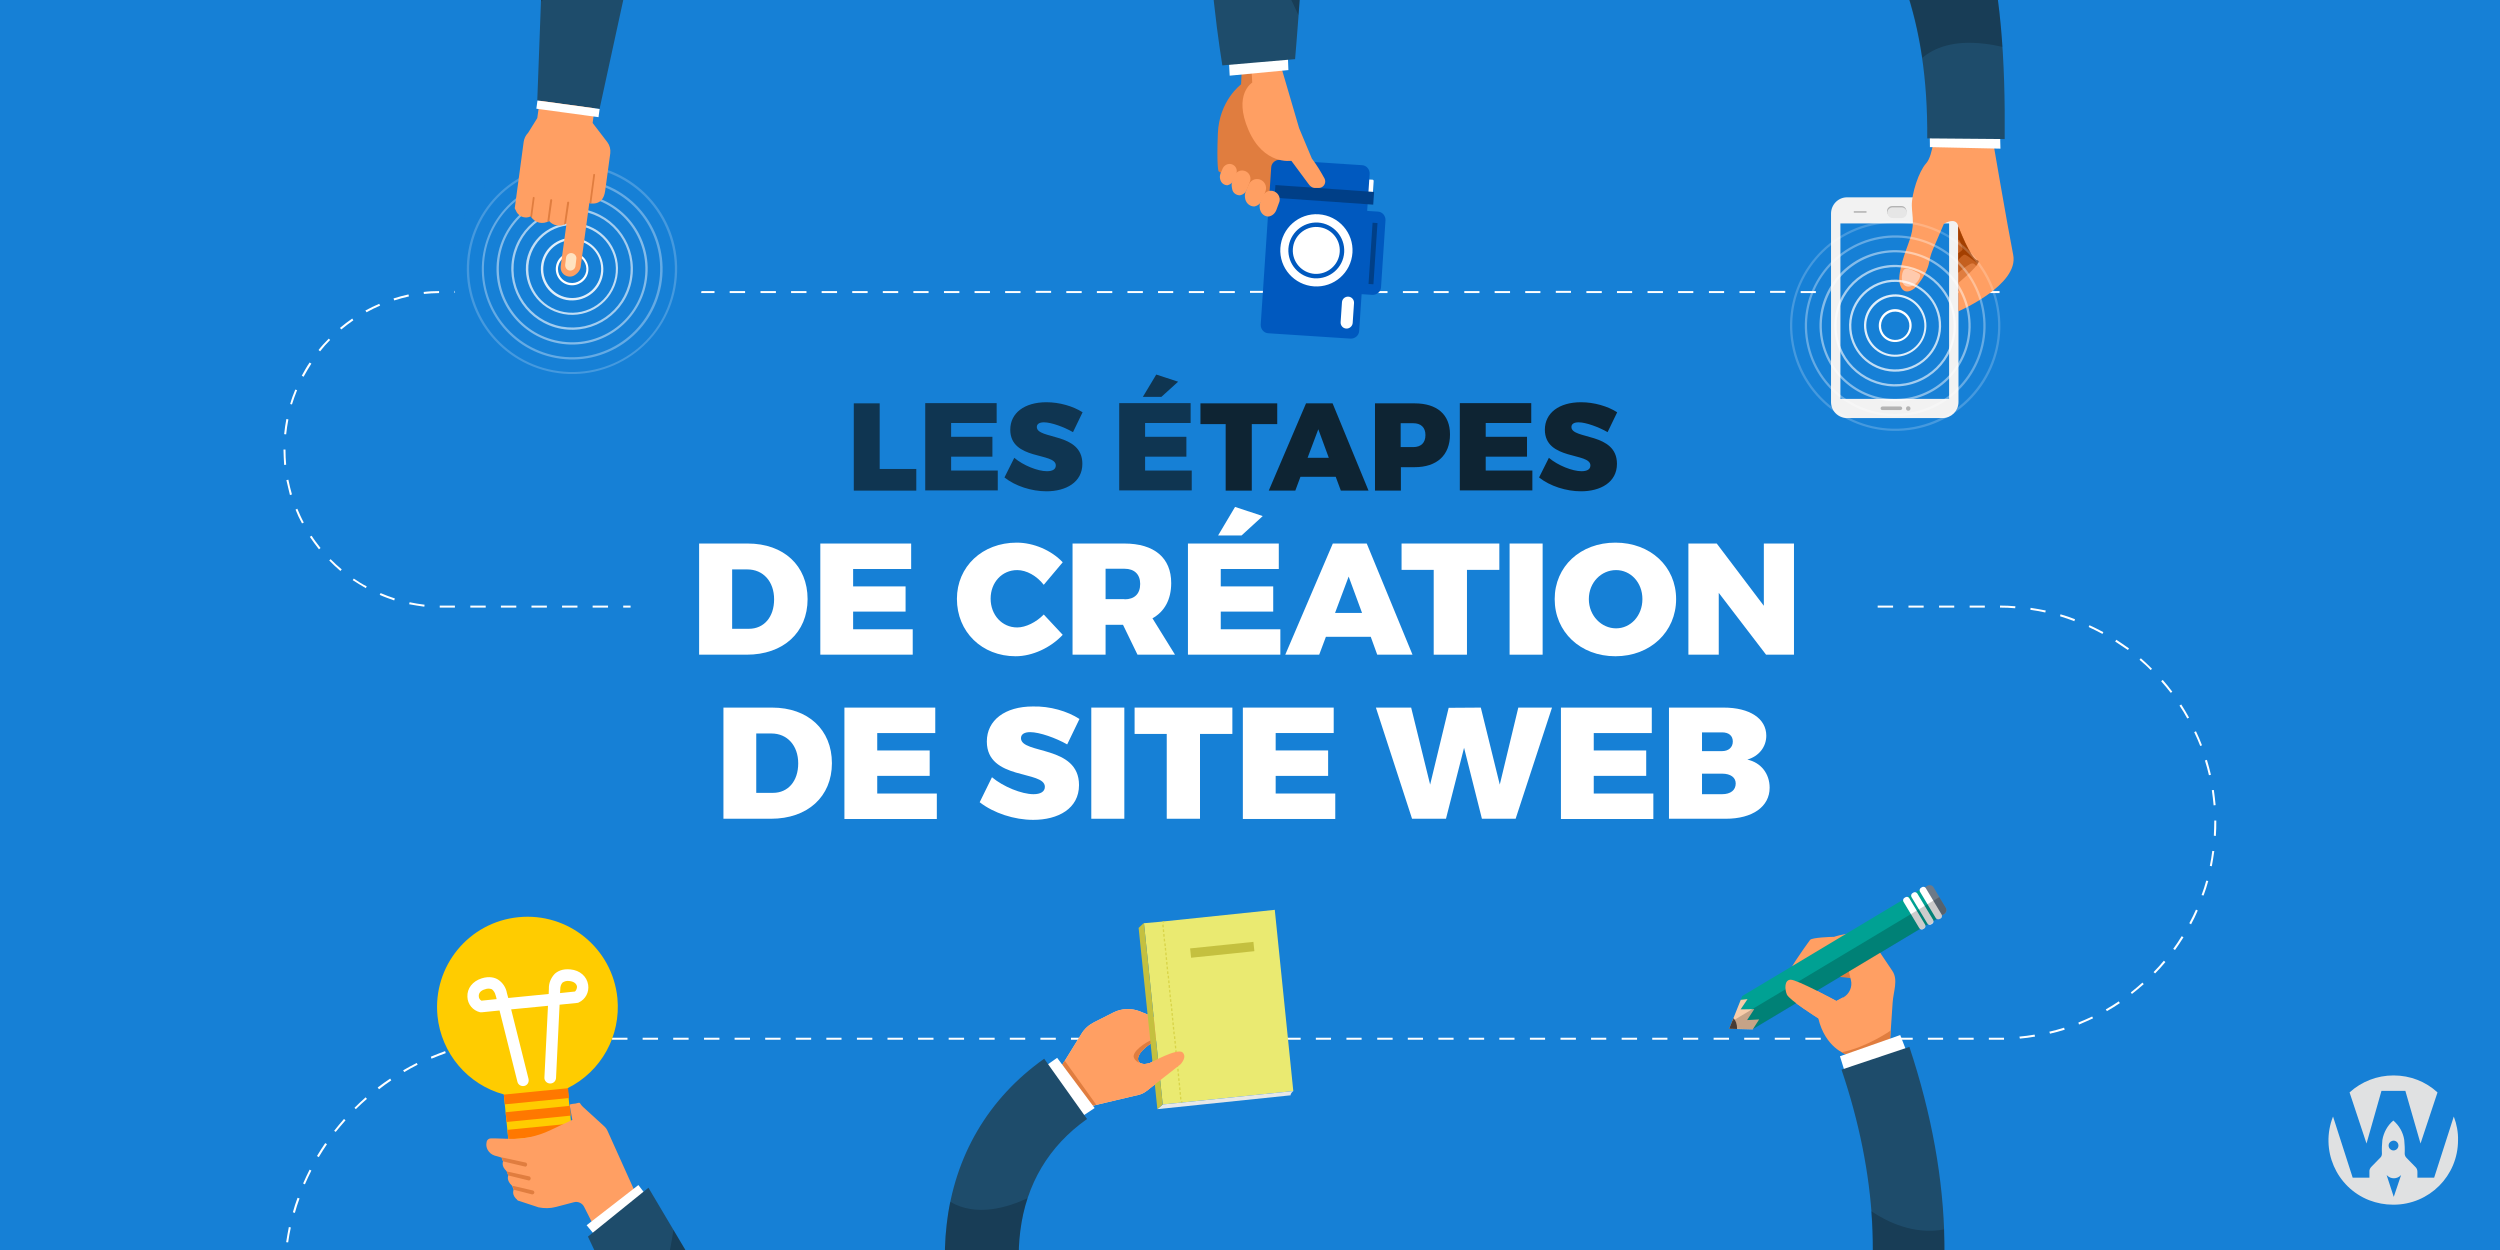 <?xml version="1.0" encoding="utf-8"?>
<!-- Generator: Adobe Illustrator 25.1.0, SVG Export Plug-In . SVG Version: 6.00 Build 0)  -->
<svg version="1.1" id="Calque_1" xmlns="http://www.w3.org/2000/svg" xmlns:xlink="http://www.w3.org/1999/xlink" x="0px" y="0px"
	 viewBox="0 0 1120 560" style="enable-background:new 0 0 1120 560;" xml:space="preserve">
<style type="text/css">
	.st0{clip-path:url(#SVGID_2_);}
	.st1{fill:#1680D6;}
	.st2{fill:#FFFFFF;}
	.st3{opacity:0.82;enable-background:new    ;}
	.st4{fill:#0E2433;}
	.st5{enable-background:new    ;}
	.st6{clip-path:url(#SVGID_4_);}
	.st7{clip-path:url(#SVGID_6_);}
	.st8{fill:#E07D3F;}
	.st9{fill:#0059BF;}
	.st10{fill:#003F87;}
	.st11{fill:#FF9F63;}
	.st12{fill:#A8BF4D;}
	.st13{fill:#1E4C6B;}
	.st14{opacity:0.2;enable-background:new    ;}
	.st15{fill:#F2F2F2;}
	.st16{fill:#B3B3B3;}
	.st17{fill:#E6E6E6;}
	.st18{fill:#C45F1F;}
	.st19{fill:#A33F00;}
	.st20{fill:#FFCAAD;}
	.st21{opacity:0.867;fill:#FFFFFF;enable-background:new    ;}
	.st22{opacity:0.733;fill:#FFFFFF;enable-background:new    ;}
	.st23{opacity:0.6;fill:#FFFFFF;enable-background:new    ;}
	.st24{opacity:0.467;fill:#FFFFFF;enable-background:new    ;}
	.st25{opacity:0.333;fill:#FFFFFF;enable-background:new    ;}
	.st26{opacity:0.2;fill:#FFFFFF;enable-background:new    ;}
	.st27{clip-path:url(#SVGID_8_);}
	.st28{fill:#6C7A89;}
	.st29{fill:#00A193;}
	.st30{fill:#F7CCA9;}
	.st31{fill:#594A42;}
	.st32{fill:#FCD5AC;}
	.st33{opacity:0.2;fill:#E3AF7F;enable-background:new    ;}
	.st34{opacity:0.2;}
	.st35{fill:#E3AF7F;}
	.st36{fill:#EAEA71;}
	.st37{fill:#E6E7E8;}
	.st38{fill:#C4C03F;}
	.st39{fill:#D8D448;}
	.st40{clip-path:url(#SVGID_10_);}
	.st41{fill:#6A4809;}
	.st42{fill:#FFCC00;}
	.st43{fill:#FF7800;}
	.st44{fill:#FFE2C0;}
	.st45{fill:#E0E1E2;}
</style>
<g>
	<g id="Calque_1_1_">
		<g>
			<defs>
				<rect id="SVGID_1_" x="-3" y="0" width="1125.5" height="562.2"/>
			</defs>
			<clipPath id="SVGID_2_">
				<use xlink:href="#SVGID_1_"  style="overflow:visible;"/>
			</clipPath>
			<g class="st0">
				<rect x="-4.2" y="-4.6" class="st1" width="1126.7" height="566.8"/>
			</g>
		</g>
		<path class="st2" d="M127,201.4h0.9c0,2.3,0.1,4.6,0.3,6.8l-0.9,0.1C127.2,206,127,203.7,127,201.4z M127,570.2
			c0-2.3,0.2-4.6,0.4-6.9l0.9,0.1c-0.2,2.2-0.3,4.5-0.4,6.8L127,570.2z M127.3,194.5c0.2-2.3,0.6-4.6,1-6.8l0.9,0.2
			c-0.4,2.2-0.8,4.5-1,6.7L127.3,194.5z M128.2,556.5c0.3-2.3,0.8-4.5,1.2-6.8l0.9,0.2c-0.5,2.2-0.9,4.5-1.2,6.7L128.2,556.5z
			 M128.3,215.1l0.9-0.2c0.4,2.2,1,4.4,1.6,6.6l-0.9,0.3C129.4,219.6,128.8,217.4,128.3,215.1L128.3,215.1z M130,181
			c0.6-2.2,1.4-4.4,2.3-6.5l0.8,0.3c-0.9,2.1-1.6,4.3-2.3,6.4L130,181z M131.2,543.1c0.6-2.2,1.3-4.4,2.1-6.5l0.9,0.3
			c-0.8,2.1-1.5,4.3-2.1,6.5L131.2,543.1z M132.4,228.3l0.8-0.4c0.9,2.1,1.8,4.2,2.9,6.2l-0.8,0.4
			C134.2,232.5,133.2,230.4,132.4,228.3L132.4,228.3z M135.2,168.3c1.1-2,2.2-4,3.5-5.9l0.8,0.5c-1.2,1.9-2.4,3.9-3.5,5.9
			L135.2,168.3z M135.8,530.2c0.9-2.1,1.9-4.2,2.9-6.2l0.8,0.4c-1,2-2,4.1-2.9,6.2L135.8,530.2z M138.8,240.5l0.8-0.5
			c1.2,1.9,2.6,3.7,4,5.5l-0.7,0.6C141.4,244.2,140.1,242.4,138.8,240.5L138.8,240.5z M142,517.9c1.2-2,2.4-3.9,3.7-5.8l0.8,0.5
			c-1.3,1.9-2.5,3.8-3.7,5.8L142,517.9z M142.7,156.8c1.4-1.8,3-3.5,4.6-5.1l0.6,0.6c-1.6,1.6-3.1,3.3-4.5,5.1L142.7,156.8z
			 M147.5,251.1l0.6-0.6c1.6,1.6,3.3,3.2,5,4.6l-0.6,0.7C150.8,254.3,149.1,252.8,147.5,251.1L147.5,251.1z M149.7,506.6
			c1.4-1.8,2.9-3.6,4.4-5.3l0.7,0.6c-1.5,1.7-3,3.5-4.4,5.2L149.7,506.6z M152.3,146.9c1.8-1.5,3.6-2.9,5.5-4.2l0.5,0.8
			c-1.9,1.3-3.7,2.7-5.4,4.1L152.3,146.9z M158,259.9l0.5-0.7c1.9,1.3,3.8,2.5,5.8,3.5l-0.4,0.8C162,262.4,160,261.2,158,259.9
			L158,259.9z M158.8,496.3c1.6-1.6,3.3-3.2,5-4.7l0.6,0.7c-1.7,1.5-3.4,3-5,4.6L158.8,496.3z M163.7,139.1c2-1.1,4.1-2.1,6.2-3
			l0.4,0.8c-2.1,0.9-4.1,1.9-6.1,3L163.7,139.1z M169.2,487.2c1.8-1.4,3.7-2.7,5.6-4l0.5,0.8c-1.9,1.3-3.8,2.6-5.5,4L169.2,487.2z
			 M170.1,266.5l0.4-0.8c2.1,0.9,4.2,1.7,6.4,2.4l-0.3,0.9C174.4,268.2,172.3,267.5,170.1,266.5L170.1,266.5z M176.3,133.7
			c2.2-0.7,4.4-1.3,6.7-1.8l0.2,0.9c-2.2,0.5-4.4,1.1-6.6,1.8L176.3,133.7z M180.6,479.5c2-1.1,4-2.3,6.1-3.3l0.4,0.8
			c-2,1-4,2.1-6,3.3L180.6,479.5z M183.3,270.7l0.2-0.9c2.2,0.5,4.5,0.8,6.7,1.1l-0.1,0.9C187.8,271.5,185.5,271.1,183.3,270.7
			L183.3,270.7z M189.8,130.8c2.3-0.3,4.6-0.4,6.9-0.4v0.9c-2.3,0-4.6,0.2-6.8,0.4L189.8,130.8z M193,473.4c2.1-0.9,4.3-1.7,6.4-2.5
			l0.3,0.9c-2.1,0.8-4.3,1.6-6.4,2.5L193,473.4z M197,272.2v-0.9h6.8v0.9H197z M203.6,131.2v-0.9h6.9v0.9H203.6z M206,468.8
			c2.2-0.6,4.4-1.2,6.7-1.6l0.2,0.9c-2.2,0.5-4.4,1-6.6,1.6L206,468.8z M210.7,272.2v-0.9h6.9v0.9H210.7z M217.3,131.3v-0.9h6.9v0.9
			H217.3z M219.4,466c2.3-0.3,4.6-0.6,6.8-0.8l0.1,0.9c-2.3,0.2-4.5,0.5-6.8,0.8L219.4,466z M224.4,272.2v-0.9h6.9v0.9H224.4z
			 M231,131.2v-0.9h6.9v0.9H231z M233.1,464.9c0.7,0,1.3,0,2,0h4.9v0.9h-4.9h-2L233.1,464.9z M238.1,272.2v-0.9h6.9v0.9H238.1z
			 M244.7,131.3v-0.9h6.9v0.9H244.7z M246.8,465.8v-0.9h6.9v0.9H246.8z M251.8,272.2v-0.9h6.9v0.9H251.8z M258.4,131.3v-0.9h6.9v0.9
			H258.4z M260.5,465.8v-0.9h6.9v0.9H260.5z M265.5,272.2v-0.9h6.9v0.9H265.5z M272.1,131.3v-0.9h6.9v0.9H272.1z M274.2,465.8v-0.9
			h6.9v0.9H274.2z M279.2,272.2v-0.9h6.9v0.9H279.2z M285.8,131.3v-0.9h6.9v0.9H285.8z M287.9,465.8v-0.9h6.9v0.9H287.9z
			 M292.9,272.2v-0.9h6.9v0.9H292.9z M299.5,131.3v-0.9h6.9v0.9H299.5z M301.6,465.8v-0.9h6.9v0.9H301.6z M306.6,272.2v-0.9h6.9v0.9
			H306.6z M313.2,131.3v-0.9h6.9v0.9H313.2z M315.4,465.8v-0.9h6.9v0.9H315.4z M320.4,272.2v-0.9h6.9v0.9H320.4z M326.9,131.3v-0.9
			h6.9v0.9H326.9z M329.1,465.8v-0.9h6.9v0.9H329.1z M334.1,272.2v-0.9h6.9v0.9H334.1z M340.7,131.3v-0.9h6.9v0.9H340.7z
			 M342.8,465.8v-0.9h6.9v0.9H342.8z M347.8,272.2v-0.9h6.9v0.9H347.8z M354.4,131.3v-0.9h6.9v0.9H354.4z M356.5,465.8v-0.9h6.9v0.9
			H356.5z M361.5,272.2v-0.9h6.9v0.9H361.5z M368.1,131.3v-0.9h6.9v0.9H368.1z M370.2,465.8v-0.9h6.8v0.9H370.2z M375.2,272.2v-0.9
			h6.8v0.9H375.2z M381.8,131.3v-0.9h6.9v0.9H381.8z M383.9,465.8v-0.9h6.9v0.9H383.9z M388.9,272.2v-0.9h6.9v0.9H388.9z
			 M395.5,131.3v-0.9h6.9v0.9H395.5z M397.6,465.8v-0.9h6.9v0.9H397.6z M402.6,272.2v-0.9h6.9v0.9H402.6z M409.2,131.3v-0.9h6.8v0.9
			H409.2z M411.3,465.8v-0.9h6.9v0.9H411.3z M416.3,272.2v-0.9h6.9v0.9H416.3z M422.9,131.3v-0.9h6.9v0.9H422.9z M425,465.8v-0.9
			h6.9v0.9H425z M430,272.2v-0.9h6.9v0.9H430z M436.6,131.3v-0.9h6.9v0.9H436.6z M438.7,465.8v-0.9h6.9v0.9H438.7z M443.7,272.2
			v-0.9h6.9v0.9H443.7z M450.3,131.3v-0.9h6.9v0.9H450.3z M452.4,465.8v-0.9h6.9v0.9H452.4z M457.4,272.2v-0.9h6.9v0.9H457.4z
			 M464,131.2v-0.9h6.9v0.9H464z M466.1,465.8v-0.9h6.9v0.9H466.1z M471.1,272.2v-0.9h6.9v0.9H471.1z M477.7,131.3v-0.9h6.9v0.9
			H477.7z M479.8,465.8v-0.9h6.9v0.9H479.8z M484.8,272.2v-0.9h6.9v0.9H484.8z M491.4,131.3v-0.9h6.9v0.9H491.4z M493.5,465.8v-0.9
			h6.9v0.9H493.5z M498.5,272.2v-0.9h6.9v0.9H498.5z M505.1,131.3v-0.9h6.9v0.9H505.1z M507.2,465.8v-0.9h6.9v0.9H507.2z
			 M512.2,272.2v-0.9h6.8v0.9H512.2z M518.8,131.3v-0.9h6.8v0.9H518.8z M521,465.8v-0.9h6.8v0.9H521z M526,272.2v-0.9h6.9v0.9H526z
			 M532.6,131.3v-0.9h6.8v0.9H532.6z M534.7,465.8v-0.9h6.9v0.9H534.7z M539.7,272.2v-0.9h6.8v0.9H539.7z M546.3,131.3v-0.9h6.9v0.9
			H546.3z M548.4,465.8v-0.9h6.8v0.9H548.4z M553.4,272.2v-0.9h6.8v0.9H553.4z M560,131.2v-0.9h6.8v0.9H560z M562.1,465.8v-0.9h6.8
			v0.9H562.1z M567.1,272.2v-0.9h6.9v0.9H567.1z M573.7,131.3v-0.9h6.8v0.9H573.7z M575.8,465.8v-0.9h6.9v0.9H575.8z M580.8,272.2
			v-0.9h6.8v0.9H580.8z M587.4,131.3v-0.9h6.9v0.9H587.4z M589.5,465.8v-0.9h6.8v0.9H589.5z M594.5,272.2v-0.9h6.8v0.9H594.5z
			 M601.1,131.3v-0.9h6.8v0.9H601.1z M603.2,465.8v-0.9h6.8v0.9H603.2z M608.2,272.2v-0.9h6.8v0.9H608.2z M614.8,131.3v-0.9h6.8v0.9
			H614.8z M617,465.8v-0.9h6.9v0.9H617z M622,272.2v-0.9h6.8v0.9H622z M628.5,131.3v-0.9h6.9v0.9H628.5z M630.7,465.8v-0.9h6.8v0.9
			H630.7z M635.7,272.2v-0.9h6.8v0.9H635.7z M642.3,131.3v-0.9h6.7v0.9H642.3z M644.4,465.8v-0.9h6.8v0.9H644.4z M649.4,272.2v-0.9
			h6.9v0.9H649.4z M656,131.3v-0.9h6.8v0.9H656z M658,465.8v-0.9h6.9v0.9H658z M663,272.2v-0.9h6.8v0.9H663z M669.6,131.3v-0.9h6.9
			v0.9H669.6z M671.7,465.8v-0.9h6.8v0.9H671.7z M676.7,272.2v-0.9h6.9v0.9H676.7z M683.3,131.3v-0.9h6.8v0.9H683.3z M685.4,465.8
			v-0.9h6.8v0.9H685.4z M690.4,272.2v-0.9h6.8v0.9H690.4z M697,131.2v-0.9h6.8v0.9H697z M699.1,465.8v-0.9h6.9v0.9H699.1z
			 M704.1,272.2v-0.9h6.9v0.9H704.1z M710.7,131.3v-0.9h6.9v0.9H710.7z M712.8,465.8v-0.9h6.8v0.9H712.8z M717.8,272.2v-0.9h6.9v0.9
			H717.8z M724.4,131.3v-0.9h6.8v0.9H724.4z M726.5,465.8v-0.9h6.9v0.9H726.5z M731.5,272.2v-0.9h6.8v0.9H731.5z M738.1,131.3v-0.9
			h6.9v0.9H738.1z M740.2,465.8v-0.9h6.8v0.9H740.2z M745.2,272.2v-0.9h6.8v0.9H745.2z M751.8,131.3v-0.9h6.8v0.9H751.8z M754,465.8
			v-0.9h6.8v0.9H754z M759,272.2v-0.9h6.9v0.9H759z M765.6,131.3v-0.9h6.8v0.9H765.6z M767.7,465.8v-0.9h6.9v0.9H767.7z
			 M772.7,272.2v-0.9h6.8v0.9H772.7z M779.3,131.3v-0.9h6.9v0.9H779.3z M781.4,465.8v-0.9h6.8v0.9H781.4z M786.4,272.2v-0.9h6.8v0.9
			H786.4z M793,131.2v-0.9h6.8v0.9H793z M795.1,465.8v-0.9h6.8v0.9H795.1z M800.1,272.2v-0.9h6.9v0.9H800.1z M806.7,131.3v-0.9h6.8
			v0.9H806.7z M808.8,465.8v-0.9h6.9v0.9H808.8z M813.8,272.2v-0.9h6.8v0.9H813.8z M820.4,131.3v-0.9h6.9v0.9H820.4z M822.5,465.8
			v-0.9h6.8v0.9H822.5z M827.5,272.2v-0.9h6.8v0.9H827.5z M834.1,131.3v-0.9h6.8v0.9H834.1z M836.2,465.8v-0.9h6.8v0.9H836.2z
			 M841.2,272.2v-0.9h6.9v0.9H841.2z M847.8,131.3v-0.9h6.8v0.9H847.8z M850,465.8v-0.9h6.9v0.9H850z M855,272.2v-0.9h6.8v0.9H855z
			 M861.5,131.3v-0.9h6.9v0.9H861.5z M863.7,465.8v-0.9h6.8v0.9H863.7z M868.7,272.2v-0.9h6.8v0.9H868.7z M875.3,131.3v-0.9h6.8v0.9
			H875.3z M877.4,465.8v-0.9h6.8v0.9H877.4z M882.4,272.2v-0.9h6.8v0.9H882.4z M889,131.3v-0.9h6.8v0.9H889z M891,465.8v-0.9h4.6
			c0.8,0,1.5,0,2.2,0v0.9c-0.8,0-1.5,0-2.3,0H891z M896,272.2v-0.9c2.3,0,4.6,0.1,6.9,0.3l-0.1,0.9
			C900.6,272.3,898.3,272.2,896,272.2z M904.7,464.4c2.3-0.2,4.5-0.5,6.8-0.9l0.2,0.9c-2.2,0.4-4.5,0.7-6.8,0.9L904.7,464.4z
			 M909.6,273.2l0.1-0.9c2.3,0.3,4.5,0.8,6.8,1.2l-0.2,0.9C914.1,273.9,911.8,273.5,909.6,273.2L909.6,273.2z M918.1,462.2
			c2.2-0.5,4.4-1.1,6.6-1.8l0.3,0.9c-2.2,0.7-4.4,1.3-6.6,1.8L918.1,462.2z M922.9,276.1l0.2-0.9c2.2,0.6,4.4,1.4,6.5,2.2l-0.3,0.9
			C927.3,277.5,925.1,276.8,922.9,276.1L922.9,276.1z M931.1,458.1c2.1-0.8,4.2-1.8,6.2-2.7l0.4,0.8c-2.1,1-4.2,1.9-6.3,2.8
			L931.1,458.1z M935.7,280.9l0.4-0.8c2.1,1,4.2,2,6.2,3.1l-0.4,0.8C939.8,282.9,937.7,281.8,935.7,280.9L935.7,280.9z M943.4,452.2
			c2-1.1,3.9-2.3,5.8-3.6l0.5,0.8c-1.9,1.3-3.9,2.5-5.8,3.6L943.4,452.2z M947.6,287.4l0.5-0.8c1.9,1.2,3.8,2.6,5.7,3.9l-0.5,0.7
			C951.4,290,949.6,288.7,947.6,287.4L947.6,287.4z M954.6,444.6c1.8-1.4,3.5-2.9,5.2-4.4l0.6,0.7c-1.7,1.5-3.5,3-5.3,4.4
			L954.6,444.6z M958.5,295.6l0.6-0.7c1.7,1.5,3.4,3.1,5,4.7l-0.6,0.6C962,298.6,960.3,297.1,958.5,295.6L958.5,295.6z M964.8,435.5
			c1.6-1.6,3.1-3.3,4.6-5.1l0.7,0.6c-1.5,1.8-3,3.5-4.6,5.1L964.8,435.5z M968.2,305.2l0.7-0.6c1.5,1.7,3,3.5,4.3,5.3l-0.7,0.5
			C971.2,308.7,969.7,306.9,968.2,305.2L968.2,305.2z M973.6,425.1c1.3-1.8,2.6-3.7,3.8-5.7l0.8,0.5c-1.2,1.9-2.5,3.9-3.8,5.7
			L973.6,425.1z M976.4,316.1l0.8-0.5c1.2,1.9,2.4,3.9,3.5,5.9l-0.8,0.4C978.9,320,977.7,318,976.4,316.1L976.4,316.1z M980.8,413.6
			c1.1-2,2.1-4.1,3-6.1l0.8,0.4c-0.9,2.1-1.9,4.2-3,6.2L980.8,413.6z M983,328l0.8-0.4c1,2.1,1.9,4.2,2.7,6.3l-0.8,0.3
			C984.9,332.2,984,330,983,328z M986.3,401c0.8-2.1,1.5-4.3,2.1-6.5l0.9,0.2c-0.6,2.2-1.3,4.4-2.1,6.5L986.3,401z M987.8,340.7
			l0.9-0.3c0.7,2.2,1.2,4.4,1.8,6.7l-0.9,0.2C989.1,345.1,988.5,342.9,987.8,340.7L987.8,340.7z M990,387.9c0.5-2.2,0.8-4.5,1.1-6.7
			l0.9,0.1c-0.3,2.3-0.7,4.5-1.1,6.8L990,387.9z M990.9,354l0.9-0.1c0.3,2.2,0.6,4.5,0.8,6.8l-0.9,0.1
			C991.5,358.5,991.2,356.2,990.9,354L990.9,354z M991.8,374.4c0.1-2.3,0.2-4.5,0.2-6.8h0.9c0,2.3,0,4.6-0.2,6.9L991.8,374.4z"/>
		<rect x="282.5" y="189.1" class="st1" width="554.6" height="199.8"/>
		<g class="st3">
			<path class="st4" d="M410.5,210.1v9.7h-28v-39.1h11.6v29.4H410.5z"/>
			<path class="st4" d="M426.1,189.6v6.1h18.5v8.9h-18.5v6.2H447v8.9h-32.5v-39.1h32v8.9H426.1z"/>
			<path class="st4" d="M485,184.7l-4.3,8.9c-4-2.3-9.7-4.4-13-4.4c-2,0-3.2,0.7-3.2,2.1c0,5.7,20.4,2.3,20.4,16.5
				c0,8.3-7.4,12.3-16.1,12.3c-6.6,0-13.9-2.3-18.8-6.2l4.4-8.8c4,3.4,10.5,6,14.6,6c2.5,0,4-0.8,4-2.6c0-5.9-20.4-2.2-20.4-16
				c0-7.5,6.4-12.3,16.2-12.3C474.7,180.2,480.8,182,485,184.7z"/>
			<path class="st4" d="M513,189.6v6.1h18.5v8.9H513v6.2h20.9v8.9h-32.5v-39.1h32v8.9H513z M520.3,177.8H512l6-10l9.8,3.2
				L520.3,177.8z"/>
		</g>
		<g class="st5">
			<path class="st4" d="M560.8,190v29.8h-11.7V190h-11.3v-9.3h34.4v9.3H560.8z"/>
		</g>
		<g class="st5">
			<path class="st4" d="M582.6,213.6l-2.3,6.2h-11.9l16.7-39.1h11.9l16.1,39.1h-12.4l-2.3-6.2H582.6z M590.6,192.3l-4.8,12.8h9.5
				L590.6,192.3z"/>
			<path class="st4" d="M633.7,180.7c10.1,0,15.9,5,15.9,13.9c0,9.3-5.8,14.7-15.9,14.7h-6.1v10.5h-11.6v-39.1H633.7z M627.5,200.3
				h5.6c3.5,0,5.5-1.9,5.5-5.4c0-3.4-2-5.3-5.5-5.3h-5.6V200.3z"/>
			<path class="st4" d="M665.6,189.6v6.1h18.5v8.9h-18.5v6.2h20.9v8.9H654v-39.1h32v8.9H665.6z"/>
			<path class="st4" d="M724.5,184.7l-4.3,8.9c-4-2.3-9.7-4.4-13-4.4c-2,0-3.2,0.7-3.2,2.1c0,5.7,20.4,2.3,20.4,16.5
				c0,8.3-7.4,12.3-16.1,12.3c-6.6,0-13.9-2.3-18.8-6.2l4.4-8.8c4,3.4,10.5,6,14.6,6c2.5,0,4-0.8,4-2.6c0-5.9-20.4-2.2-20.4-16
				c0-7.5,6.4-12.3,16.2-12.3C714.2,180.2,720.3,182,724.5,184.7z"/>
		</g>
		<g class="st5">
			<path class="st2" d="M335,243.5c16.1,0,26.8,9.9,26.8,24.9c0,15-10.9,24.9-27.3,24.9h-21.3v-49.8H335z M328,281.7h7.5
				c6.8,0,11.3-5.3,11.3-13.2c0-8-4.9-13.4-12-13.4H328V281.7z"/>
			<path class="st2" d="M382.2,254.9v7.8h23.5V274h-23.5v7.9h26.7v11.4h-41.4v-49.8h40.7v11.4H382.2z"/>
			<path class="st2" d="M476.1,251.9l-8.5,10.1c-3.1-4-7.7-6.6-11.9-6.6c-6.8,0-11.9,5.5-11.9,12.8c0,7.3,5.1,12.9,11.9,12.9
				c3.8,0,8.5-2.3,11.9-5.8l8.5,9.1c-5.4,5.8-13.6,9.6-21.1,9.6c-15.1,0-26.3-10.9-26.3-25.7c0-14.5,11.4-25.2,26.8-25.2
				C463,243.1,471,246.5,476.1,251.9z"/>
			<path class="st2" d="M503.1,279.9h-7.8v13.4h-14.8v-49.8h23.2c13.4,0,21,6.4,21,17.7c0,7.4-3,12.8-8.4,15.8l10.1,16.3h-16.8
				L503.1,279.9z M503.8,268.5c4.4,0,7-2.4,7-6.9c0-4.3-2.6-6.8-7-6.8h-8.5v13.6H503.8z"/>
			<path class="st2" d="M546.9,254.9v7.8h23.5V274h-23.5v7.9h26.7v11.4h-41.4v-49.8h40.7v11.4H546.9z M556.2,239.9h-10.5l7.6-12.8
				l12.4,4.1L556.2,239.9z"/>
		</g>
		<g class="st5">
			<path class="st2" d="M594,285.3l-3,8h-15.2l21.3-49.8h15.2l20.5,49.8H617l-2.9-8H594z M604.2,258.3l-6.1,16.3h12.1L604.2,258.3z"
				/>
		</g>
		<g class="st5">
			<path class="st2" d="M657.2,255.3v38h-14.9v-38h-14.4v-11.8h43.8v11.8H657.2z"/>
			<path class="st2" d="M676.3,293.3v-49.8h14.8v49.8H676.3z"/>
			<path class="st2" d="M750.9,268.4c0,14.6-11.5,25.6-27.2,25.6s-27.2-10.9-27.2-25.6c0-14.6,11.5-25.3,27.2-25.3
				S750.9,253.8,750.9,268.4z M711.8,268.4c0,7.5,5.7,13.1,12.2,13.1s11.8-5.6,11.8-13.1c0-7.5-5.3-13-11.8-13
				C717.4,255.4,711.8,260.9,711.8,268.4z"/>
			<path class="st2" d="M791.2,293.3L770,265.6v27.7h-13.6v-49.8h12.7l21.1,27.9v-27.9h13.5v49.8H791.2z"/>
		</g>
		<g class="st5">
			<path class="st2" d="M345.9,317c16.1,0,26.8,9.9,26.8,24.9s-10.9,24.9-27.3,24.9h-21.3V317H345.9z M338.8,355.2h7.5
				c6.8,0,11.3-5.3,11.3-13.2c0-8-4.9-13.4-12-13.4h-6.8V355.2z"/>
			<path class="st2" d="M393,328.4v7.8h23.5v11.4H393v7.9h26.7v11.4h-41.4V317h40.7v11.4H393z"/>
			<path class="st2" d="M483.6,322.1l-5.5,11.4c-5.1-2.9-12.4-5.5-16.6-5.5c-2.5,0-4.1,0.9-4.1,2.7c0,7.3,26,3,26,21
				c0,10.6-9.4,15.6-20.5,15.6c-8.5,0-17.7-3-24-7.9l5.5-11.2c5.1,4.3,13.4,7.6,18.6,7.6c3.1,0,5.1-1.1,5.1-3.3
				c0-7.5-26-2.8-26-20.3c0-9.6,8.2-15.7,20.6-15.7C470.4,316.3,478.2,318.6,483.6,322.1z"/>
			<path class="st2" d="M488.9,366.8V317h14.8v49.8H488.9z"/>
			<path class="st2" d="M537.6,328.8v38h-14.9v-38h-14.4V317h43.8v11.8H537.6z"/>
			<path class="st2" d="M571.5,328.4v7.8H595v11.4h-23.5v7.9h26.7v11.4h-41.4V317h40.7v11.4H571.5z"/>
			<path class="st2" d="M663.9,366.8l-8-31.8l-8.1,31.8h-15.2L616.4,317h15.8l8.5,34.5l8.3-34.4l14.4-0.1l8.5,34.5l8.3-34.5h15.1
				l-16.3,49.8H663.9z"/>
			<path class="st2" d="M714,328.4v7.8h23.5v11.4H714v7.9h26.7v11.4h-41.4V317h40.7v11.4H714z"/>
			<path class="st2" d="M772.2,317c11.7,0,19.1,4.9,19.1,12.6c0,5-3.3,9.2-8.5,10.7c6.1,1.3,10,6.3,10,12.6
				c0,8.5-7.7,13.9-19.6,13.9h-25.5V317H772.2z M762.5,336.5h9c2.9,0,4.8-1.7,4.8-4.3c0-2.6-1.8-4.1-4.8-4.1h-9V336.5z M762.5,355.8
				h9c3.8,0,6.1-1.8,6.1-4.8c0-2.7-2.3-4.4-6.1-4.4h-9V355.8z"/>
		</g>
		<circle class="st1" cx="259" cy="120.8" r="56.1"/>
		<g>
			<defs>
				<rect id="SVGID_3_" x="-3" y="0" width="1125.5" height="562.2"/>
			</defs>
			<clipPath id="SVGID_4_">
				<use xlink:href="#SVGID_3_"  style="overflow:visible;"/>
			</clipPath>
			<g class="st6">
				<g>
					<defs>
						<polygon id="SVGID_5_" points="594.2,-27.1 553.5,-17.9 526.8,-19.4 537.1,139.2 576.7,174.4 623.7,161.4 646.1,105.4 						
							"/>
					</defs>
					<clipPath id="SVGID_6_">
						<use xlink:href="#SVGID_5_"  style="overflow:visible;"/>
					</clipPath>
					<g class="st7">
						<path class="st8" d="M583.5,70.8l-13.8-40.2l-9,1l-4.4-0.1l-0.3,6.3c0,0-9.8,7.2-10.4,22s0.3,16.9,0.3,16.9l34.5,21.9
							L583.5,70.8z"/>
						<path class="st2" d="M610.4,90.6c-0.3,0-0.5-0.3-0.5-0.6c0,0,0,0,0,0l0.6-9.2c0-0.3,0.3-0.5,0.6-0.5l3.8,0.2
							c0.3,0,0.5,0.3,0.5,0.6c0,0,0,0,0,0l-0.6,9.2c0,0.3-0.3,0.5-0.6,0.5c0,0,0,0,0,0L610.4,90.6z"/>
						<path class="st9" d="M577.7,126l2-30c0.1-2,1.9-3.5,3.9-3.4l33.7,2.2c2,0.1,3.5,1.9,3.4,3.9l-2,30c-0.1,2-1.9,3.5-3.9,3.4
							l-33.7-2.2C579.1,129.8,577.5,128,577.7,126z"/>
						<path class="st9" d="M564.8,145.4l4.7-70.4c0.1-2,1.9-3.5,3.9-3.4l36.8,2.4c2,0.1,3.5,1.9,3.4,3.9l-4.7,70.4
							c-0.1,2-1.9,3.5-3.9,3.4l-36.8-2.4C566.2,149.2,564.7,147.4,564.8,145.4z"/>
						
							<rect x="590.3" y="65.4" transform="matrix(6.982913e-02 -0.998 0.998 6.982913e-02 464.5 673.143)" class="st10" width="5.7" height="44.3"/>
						<path class="st2" d="M588.7,128.3c-8.9-0.6-15.7-8.3-15.1-17.2s8.3-15.7,17.2-15.1c8.9,0.6,15.7,8.3,15.1,17.2
							C605.3,122.2,597.6,128.9,588.7,128.3C588.7,128.3,588.7,128.3,588.7,128.3z"/>
						<path class="st9" d="M588.9,124.7c-6.9-0.5-12.1-6.4-11.7-13.3c0.5-6.9,6.4-12.1,13.3-11.7c6.9,0.5,12.1,6.4,11.7,13.3
							C601.8,119.9,595.8,125.1,588.9,124.7C588.9,124.7,588.9,124.7,588.9,124.7z"/>
						<path class="st2" d="M589,122.7c-5.8-0.4-10.2-5.4-9.8-11.2s5.4-10.2,11.2-9.8c5.8,0.4,10.2,5.4,9.8,11.2
							C599.8,118.7,594.8,123,589,122.7z"/>
						<path class="st2" d="M603.1,147.2c-1.5-0.1-2.6-1.4-2.5-2.9l0.6-8.9c0.1-1.5,1.4-2.6,2.9-2.5c0,0,0,0,0,0l0,0
							c1.5,0.1,2.6,1.4,2.5,2.9c0,0,0,0,0,0l-0.6,8.9C605.9,146.1,604.6,147.3,603.1,147.2z"/>
						
							<rect x="601.4" y="112.6" transform="matrix(6.609976e-02 -0.998 0.998 6.609976e-02 460.973 719.976)" class="st10" width="27.5" height="2.2"/>
						<path class="st11" d="M578.5,72l7.7,10.4c0.7,1.1,1.9,1.9,3.2,1.8h1.4c1.6,0,2.9-1.3,2.9-2.9c0-0.5-0.1-0.9-0.3-1.3
							c-1.7-3.1-3.5-6.1-5.7-9l-5.7-13.6L574,30.1l-13.3,1.4L561,37c0,0-8.6,5.2-1.7,21.2S578.5,72,578.5,72z"/>
						<path class="st11" d="M568.4,97L568.4,97c1.6-0.3,2.8-1.4,3.4-2.9l1.4-3.8c0.4-1.6-0.3-3.3-1.7-4.2l0,0
							c-1.8-1.2-4.2-0.7-5.4,1.1c-0.1,0.2-0.2,0.4-0.3,0.6l-1.1,2.7c-0.4,0.9-0.5,1.9-0.3,2.9l0.1,0.5C565,95.8,566.6,97.1,568.4,97
							z"/>
						<path class="st11" d="M561.9,92.5L561.9,92.5c1.7-0.3,3-1.5,3.6-3l1.5-4c0.7-2.1-0.5-4.4-2.6-5.1c-2.1-0.7-4.4,0.5-5.1,2.6
							l-1.2,2.8c-0.4,0.9-0.5,2-0.3,3l0.1,0.5C558.4,91.2,560,92.5,561.9,92.5z"/>
						<path class="st11" d="M555.5,87.5L555.5,87.5c1.5-0.3,2.7-1.3,3.2-2.8l1.4-3.7c0.5-2-0.7-4-2.7-4.5c-1.8-0.5-3.7,0.5-4.3,2.2
							l-1,2.6c-0.4,0.9-0.4,1.8-0.2,2.8l0.1,0.5C552.2,86.3,553.7,87.5,555.5,87.5z"/>
						<path class="st11" d="M549.9,83L549.9,83c1.3-0.3,2.4-1.2,2.8-2.4l1.3-3.2c0.4-1.8-0.7-3.5-2.5-3.9c-1.5-0.3-3,0.5-3.7,1.9
							l-1,2.3c-0.3,0.8-0.4,1.6-0.2,2.4l0.1,0.4C547.1,82,548.4,83,549.9,83z"/>
						<polygon class="st2" points="577,26.2 550.6,28.4 550.9,33.9 577.2,31.4 						"/>
						<polygon class="st12" points="580.2,26.5 580.2,26.5 563.9,27.9 						"/>
						<path class="st13" d="M580.2,26.5c0-0.6,4.1-45.3,5.2-84.4L541-58.1c-1.2,41.5,6.5,86.4,6.6,87.4l16.3-1.4L580.2,26.5z"/>
						<path class="st14" d="M541-58.1c-0.1,4.5-0.2,9.1-0.1,13.6c22,13.4,35.4,39,40.8,51.3c1.3-16.8,3-41.7,3.7-64.8L541-58.1z"/>
					</g>
				</g>
				<path class="st15" d="M827.5,88.4h42.7c4,0,7.2,3.2,7.2,7.2v84.5c0,4-3.2,7.2-7.2,7.2h-42.7c-4,0-7.2-3.2-7.2-7.2V95.7
					C820.3,91.7,823.5,88.4,827.5,88.4z"/>
				<rect x="824.5" y="100.1" class="st1" width="48.7" height="78.6"/>
				<path class="st16" d="M843.3,183.7h8.1c0.4,0,0.8-0.4,0.8-0.8c0-0.4-0.4-0.8-0.8-0.8h-8.1c-0.4,0-0.8,0.4-0.8,0.8
					C842.5,183.4,842.8,183.7,843.3,183.7z"/>
				<path class="st16" d="M854.9,184c0.6,0,1-0.4,1-1s-0.4-1-1-1s-1,0.4-1,1S854.3,184,854.9,184z"/>
				<path class="st16" d="M847.9,97h4c1.3-0.1,2.3-1.2,2.2-2.5c-0.1-1.2-1-2.2-2.2-2.2h-4c-1.3-0.1-2.5,0.9-2.5,2.2
					c-0.1,1.3,0.9,2.5,2.2,2.5C847.7,97,847.8,97,847.9,97z"/>
				<path class="st17" d="M847.9,97.7h4c1.3,0,2.4-1.1,2.4-2.4c0-1.3-1.1-2.4-2.4-2.4h-4c-1.3,0-2.4,1.1-2.4,2.4
					C845.6,96.6,846.6,97.7,847.9,97.7z"/>
				<rect x="865" y="94.6" class="st16" width="5.7" height="0.7"/>
				<rect x="830.5" y="94.6" class="st16" width="5.7" height="0.7"/>
				<path class="st11" d="M857.8,129.1c0,0,5.3-5.4,6.5-11.7c0.3-1.8,0.8-3.6,1.5-5.3l5.1-11.9c6.2-3.3,6.4,1.4,6.4,1.4v37.9
					c0,0,27.4-11.8,24.6-25.4c-2.3-11.4-10-56.4-10-56.4h-25.1c0,0-0.6,11.9-3.9,15.5s-6.5,13.6-6.4,18.9s1.7,8.7-1.6,17.2
					c-0.9,2.5-4.8,12.5-3.9,17.4C852.5,133.7,857.8,129.1,857.8,129.1z"/>
				<path class="st8" d="M885.9,116.6c-3-0.7-8.5-15.2-8.5-15.2v25.3C877.3,126.7,888.9,117.3,885.9,116.6z"/>
				<path class="st18" d="M885.3,119.1c1-1.3,1.4-2.3,0.5-2.5c-3-0.7-8.5-15.2-8.5-15.2v20.8c1.7-1.5,3.5-2.9,5.5-4
					C883.9,117.7,884.6,118.2,885.3,119.1z"/>
				<path class="st19" d="M880.3,114.1c1.1,0.2,5.7,4,5.7,4.1c0.5-0.8,0.5-1.3-0.2-1.5c-3-0.7-8.5-15.2-8.5-15.2v5.8
					c0.1,0.1,0.2,0.2,0.3,0.3c0.7,0.2,1.8,3.8,1.6,4.3c-0.6,0.6-1.2,1.1-1.9,1.5v3.1C878.2,115.4,879.6,113.9,880.3,114.1z"/>
				<path class="st20" d="M854.7,128.4c3.6,0.3,6.7-4.9,5.1-5.8c0,0-5.3-3.2-6.7-1.9S851.1,128.1,854.7,128.4z"/>
				<polygon class="st2" points="896.2,66.6 896,58.8 864.5,56.1 864.6,65.9 				"/>
				<path class="st13" d="M825.2-59.7c24.2,35.2,38.6,68,38.2,121.7l34.7,0.3c0.3-34.3-1.5-68.8-10.5-97.5
					c-6.9-22.4-17.2-43.7-30.7-62.9c-22.7-32.2-46.3-45.5-47.3-46L782.4-106C782.4-106,807-86.2,825.2-59.7z"/>
				<path class="st14" d="M889.1,19.6c-14.1-1.7-22.7,1.9-27.9,6.3c-4.9-33.9-17.6-59.1-35.9-85.6c-1.8-2.6-3.6-5.1-5.5-7.6
					l48.7-0.2c5.8,7.3,11.2,14.9,16,22.9c1.1,3.1,2.2,6.2,3.2,9.3C893-18.2,895.8,1,897.1,21C894.4,20.4,891.8,19.9,889.1,19.6z"/>
				<path class="st2" d="M842.8,147.1c0.6,3.4,3.9,5.7,7.4,5.1c3.4-0.6,5.7-3.9,5.1-7.4c-0.6-3.4-3.9-5.7-7.4-5.1
					C844.5,140.3,842.2,143.6,842.8,147.1z M841.8,147.2c-0.7-4,1.9-7.8,5.9-8.6c4-0.7,7.8,1.9,8.6,5.9c0.7,4-1.9,7.8-5.9,8.6
					c0,0,0,0,0,0C846.3,153.9,842.5,151.2,841.8,147.2z"/>
				<path class="st21" d="M836.3,148.2c1.3,7.1,8,11.8,15.1,10.5c7.1-1.3,11.8-8,10.5-15.1c-1.3-7.1-8-11.8-15.1-10.5c0,0,0,0-0.1,0
					C839.7,134.5,835,141.2,836.3,148.2z M835.3,148.4c-1.4-7.6,3.6-14.9,11.2-16.3c7.6-1.4,14.9,3.6,16.3,11.2
					c1.4,7.6-3.6,14.9-11.2,16.3c0,0,0,0,0,0C843.9,161,836.7,156,835.3,148.4z"/>
				<path class="st22" d="M829.7,149.4c1.9,10.6,12.1,17.7,22.8,15.8c10.6-1.9,17.7-12.1,15.8-22.8c-1.9-10.6-12.1-17.7-22.8-15.8
					C834.9,128.6,827.8,138.8,829.7,149.4z M828.7,149.6c-2-11.2,5.4-21.9,16.6-24c11.2-2,21.9,5.4,24,16.6c2,11.2-5.4,21.9-16.6,24
					C841.5,168.2,830.8,160.8,828.7,149.6L828.7,149.6z"/>
				<path class="st23" d="M823.2,150.6c2.6,14.3,16.3,23.7,30.5,21.1c14.3-2.6,23.7-16.3,21.1-30.5c-2.6-14.3-16.3-23.7-30.5-21.1
					C830.1,122.7,820.6,136.4,823.2,150.6z M822.2,150.8c-2.7-14.8,7.1-29,21.9-31.7c14.8-2.7,29,7.1,31.7,21.9
					c2.7,14.8-7.1,29-21.9,31.7C839.1,175.4,824.9,165.6,822.2,150.8L822.2,150.8z"/>
				<path class="st24" d="M816.7,151.8c3.3,17.9,20.4,29.7,38.2,26.4c17.9-3.3,29.7-20.4,26.4-38.2s-20.4-29.7-38.2-26.4
					c0,0,0,0,0,0C825.3,116.9,813.5,134,816.7,151.8z M815.7,152c-3.4-18.4,8.8-36.1,27.2-39.4s36.1,8.8,39.4,27.2
					c3.4,18.4-8.8,36.1-27.2,39.4c0,0,0,0,0,0C836.7,182.6,819.1,170.4,815.7,152L815.7,152z"/>
				<path class="st25" d="M810.2,153c3.9,21.5,24.5,35.7,45.9,31.8s35.7-24.5,31.8-45.9c-3.9-21.5-24.5-35.7-45.9-31.8c0,0,0,0,0,0
					C820.5,111,806.3,131.5,810.2,153z M809.2,153.2c-4-22,10.6-43.1,32.6-47.1c22-4,43.1,10.6,47.1,32.6c4,22-10.6,43.1-32.6,47.1
					c0,0,0,0,0,0C834.3,189.8,813.2,175.2,809.2,153.2L809.2,153.2z"/>
				<path class="st26" d="M803.7,154.2c4.6,25.1,28.6,41.7,53.6,37.1s41.7-28.6,37.1-53.6c-4.6-25.1-28.6-41.7-53.6-37.1
					C815.7,105.1,799.1,129.1,803.7,154.2z M802.7,154.4c-4.7-25.6,12.3-50.2,37.9-54.8c25.6-4.7,50.2,12.3,54.8,37.9
					c4.7,25.6-12.3,50.2-37.9,54.8c0,0,0,0,0,0C831.9,196.9,807.3,180,802.7,154.4z"/>
				<g>
					<defs>
						<polygon id="SVGID_7_" points="877.8,593.5 844.9,589.6 833,594.4 808.7,552.8 772.7,465.8 819.7,348.4 919.3,356 						"/>
					</defs>
					<clipPath id="SVGID_8_">
						<use xlink:href="#SVGID_7_"  style="overflow:visible;"/>
					</clipPath>
					<g class="st27">
						<path class="st8" d="M830,438.3c0,0-7.6-0.9-9.2-1s-7.8,4.9-10.4,4.9s-3.6-7.3-1.6-9.9s10.4-7.3,10.4-7.3l14.1,2.3L830,438.3z
							"/>
						<path class="st11" d="M838.6,421.3l9.2,13.7c2.7,4,0.4,9.3,0.1,14.2l-1.3,19.2l-19.6,3.9c0,0-9.3-2.9-12.4-16.1
							c0,0-13.1-8.2-14.1-10.7s-1.1-6.5,1.7-6.6s20.5,9.6,20.5,9.6l3-1.6c2.8-1.5,4.3-4.8,3.5-7.9l-2.1-8.8l-9.7-1.1
							c-1.5-0.2-2.9,0.5-3.8,1.7c-1.8,2.6-5,7-7.3,7.5c-3.3,0.8-4.8,0.8-5.3-1.2c-0.4-1.6,6.9-11.9,9.9-16c0.8-1.1,9.5-1.4,10.8-1.4
							C821.7,419.6,837,414.9,838.6,421.3z"/>
						<path class="st28" d="M870.8,409.7c1-0.5,1.5-1.6,1.1-2.7l-5.8-9.7c-0.7-0.9-2-1-2.9-0.3l0,0c-1.1,0.6-9.8,6.8-9.3,7.6
							l5.8,9.7C860.1,415.2,869.7,410.3,870.8,409.7L870.8,409.7z"/>
						
							<rect x="774.3" y="421.9" transform="matrix(0.858 -0.514 0.514 0.858 -103.661 484.006)" class="st29" width="98.3" height="15.1"/>
						<polygon class="st30" points="777.4,448.2 771.2,460.8 785.2,461.2 788.1,456.7 782.7,457 785.9,452.1 779.8,452.2 
							782.9,447.6 						"/>
						<path class="st31" d="M774.3,454.5l-3.1,6.3l7,0.2C778.3,456.4,775.3,454.9,774.3,454.5z"/>
						<path class="st2" d="M865.4,414c-0.6,0.5-1.4,0.4-1.9-0.2l-7.2-12c-0.3-0.7,0-1.5,0.7-1.8l0,0c0.6-0.5,1.4-0.4,1.9,0.2l7.2,12
							C866.4,412.9,866.1,413.7,865.4,414z"/>
						<path class="st2" d="M869.2,411.6c-0.6,0.4-1.5,0.3-1.9-0.2l-7.2-12c-0.3-0.7,0-1.5,0.7-1.8l0,0c0.6-0.5,1.5-0.4,1.9,0.2
							l7.2,12C870.2,410.5,869.9,411.3,869.2,411.6z"/>
						<path class="st2" d="M861.8,416.1c-0.6,0.5-1.4,0.4-1.9-0.2l-7.2-12c-0.3-0.7,0-1.5,0.7-1.8l0,0c0.6-0.5,1.5-0.4,1.9,0.2
							l7.2,12C862.8,415,862.5,415.8,861.8,416.1L861.8,416.1z"/>
						<path class="st14" d="M869.2,411.6c0.6-0.3,0.9-0.9,0.8-1.6l0.7-0.4c1-0.5,1.5-1.6,1.1-2.7l-3-5l-97.3,58.3l-0.3,0.5l14,0.4
							l75.1-45c0.5,0.2,1.1,0.2,1.5-0.1c0.5-0.3,0.8-0.8,0.8-1.3l1.2-0.7c0.9,0.4,1.9-0.1,2.3-1c0.1-0.1,0.1-0.3,0.1-0.4l1.5-0.9
							C868.2,412,868.8,411.9,869.2,411.6z"/>
						<path class="st11" d="M822.7,448.4l3-1.6c0,0-3.5,14.8-11.1,9.4c0,0-13.1-8.2-14.1-10.7s-1.1-6.5,1.7-6.6
							S822.7,448.4,822.7,448.4z"/>
						<path class="st8" d="M846.5,468.4l-19.6,3.9c-0.6-0.2-1.3-0.5-1.8-0.9c11.2-2.2,21.9-9.7,21.9-9.7L846.5,468.4z"/>
						<polygon class="st2" points="853.9,470.4 827,481.9 824.3,473.2 851.3,463.7 						"/>
						<path class="st13" d="M871.1,556.2c0.4,21.7-2.6,43.3-8.8,64.1c-10.7,34.8-27.6,53.3-28.3,54l-23.5-21.9l-0.1,0.1
							c0.1-0.1,13.4-15,21.8-43.5c11.1-37.9,8.7-82.8-7.2-129.8l30.4-10.2C865.4,499.1,870.7,528.5,871.1,556.2z"/>
						<path class="st14" d="M838.3,542.6c1.9,23.7-0.2,46.1-6.2,66.5c-8.4,28.5-21.6,43.4-21.8,43.5l0.1-0.1l23.5,21.9
							c0.7-0.8,17.6-19.2,28.3-54c6.3-20.8,9.2-42.4,8.8-64.1c0-1.8-0.1-3.6-0.1-5.5C857.4,553.3,845.4,547.4,838.3,542.6z"/>
					</g>
				</g>
				<path class="st32" d="M490.1,458l8.7-4.4c3.7-1.9,8.1-2,11.9-0.5l9.2,3.8l9.7,2.7c1.2,0.3,2.2,1,3,2l4.2,10.7
					c0.3,0.7,0.1,1.6-0.5,2.1c-2.4,1.9-4.7-1-4.7-1l-3.8-5.9c0,0-5.5-2.1-8.6-1.6s-9.7,5.4-9.4,8.7s5.3,1.7,5.3,1.7s12.4-7,14.7-4.8
					s-0.9,5.2-0.9,5.2l-15.3,12.1c-1,0.8-2.2,1.4-3.5,1.7l-23.3,5.5l-12.1-17l9.7-15.7C485.8,460.9,487.8,459.2,490.1,458z"/>
				<polygon class="st33" points="491.1,494.9 486.8,495.9 475.2,479.7 475,478.3 477,475.2 				"/>
				<path class="st32" d="M515.1,476.3c0,0,12.4-7,14.7-4.8s-0.9,5.2-0.9,5.2l-4.7,3.7c-3.9,3.1-9.6,2.3-12.6-1.6
					c-0.8-1-1.4-2.3-1.7-3.6C510.8,477.7,515.1,476.3,515.1,476.3z"/>
				<path class="st32" d="M509.9,475.2c-0.1-0.2-0.1-0.4-0.1-0.6C509.8,474.8,509.9,475,509.9,475.2z"/>
				<path class="st11" d="M490.1,458l8.7-4.4c3.7-1.9,8.1-2,11.9-0.5l9.2,3.8l9.7,2.7c1.2,0.3,2.2,1,3,2l4.2,10.7
					c0.3,0.7,0.1,1.6-0.5,2.1c-2.4,1.9-4.7-1-4.7-1l-3.8-5.9c0,0-5.5-2.1-8.6-1.6s-9.7,5.4-9.4,8.7s5.3,1.7,5.3,1.7s12.4-7,14.7-4.8
					s-0.9,5.2-0.9,5.2l-15.3,12.1c-1,0.8-2.2,1.4-3.5,1.7l-23.3,5.5l-12.1-17l9.7-15.7C485.8,460.9,487.8,459.2,490.1,458z"/>
				<path class="st8" d="M517.6,465.1c3.1-1.2,6.5-1.3,9.6-0.3c0,0,5.9,6.3,6.6,7.9c0.5,1,1.5,1.6,2.5,1.7c-1.7,1.4-3.4,0.2-4.2-0.5
					l-0.7-2l-1.2-0.8l-2.3-3.6c0,0-5.5-2.1-8.6-1.6s-9.7,5.4-9.4,8.7s5.3,1.7,5.3,1.7c-2.3,1.2-6.1,0.1-7.2-2.4
					S512.5,467.1,517.6,465.1z"/>
				<g class="st34">
					<path class="st35" d="M515.1,476.3l0.4-0.2L515.1,476.3z"/>
				</g>
				<polygon class="st8" points="491.1,494.9 486.8,495.9 475.2,479.7 475,478.3 477,475.2 				"/>
				<polygon class="st36" points="579.4,488.8 520.9,494.8 512.5,413.6 519.3,413 571.1,407.6 				"/>
				<path class="st37" d="M518.5,496.9l59.7-6.2c0,0-0.2-0.8,1.2-1.9l-58.5,6L518.5,496.9z"/>
				<polygon class="st38" points="518.5,496.9 520.9,494.8 512.5,413.6 512.2,413.7 510.1,415.7 				"/>
				
					<rect x="528.8" y="493.4" transform="matrix(0.995 -0.103 0.103 0.995 -47.872 56.906)" class="st39" width="0.6" height="0.6"/>
				<path class="st39" d="M529.3,492.5l-0.6,0.1l-0.1-1.2l0.6-0.1L529.3,492.5z M529.1,490.4l-0.6,0.1l-0.1-1.2l0.6-0.1L529.1,490.4
					z M528.9,488.3l-0.6,0.1l-0.1-1.2l0.6-0.1L528.9,488.3z M528.7,486.2l-0.6,0.1l-0.1-1.2l0.6-0.1L528.7,486.2z M528.5,484.2
					l-0.6,0.1l-0.1-1.2l0.6-0.1L528.5,484.2z M528.3,482.1l-0.6,0.1l-0.1-1.2l0.6-0.1L528.3,482.1z M528.1,480l-0.6,0.1l-0.1-1.2
					l0.6-0.1L528.1,480z M527.8,477.9l-0.6,0.1l-0.1-1.2l0.6-0.1L527.8,477.9z M527.6,475.8l-0.6,0.1l-0.1-1.2l0.6-0.1L527.6,475.8z
					 M527.4,473.7l-0.6,0.1l-0.1-1.2l0.6-0.1L527.4,473.7z M527.2,471.7l-0.6,0.1l-0.1-1.2l0.6-0.1L527.2,471.7z M527,469.6
					l-0.6,0.1l-0.1-1.2l0.6-0.1L527,469.6z M526.8,467.5l-0.6,0.1l-0.1-1.2l0.6-0.1L526.8,467.5z M526.6,465.4l-0.6,0.1l-0.1-1.2
					l0.6-0.1L526.6,465.4z M526.3,463.3l-0.6,0.1l-0.1-1.2l0.6-0.1L526.3,463.3z M526.1,461.2l-0.6,0.1l-0.1-1.2l0.6-0.1
					L526.1,461.2z M525.9,459.2l-0.6,0.1l-0.1-1.2l0.6-0.1L525.9,459.2z M525.7,457.1l-0.6,0.1L525,456l0.6-0.1L525.7,457.1z
					 M525.5,455l-0.6,0.1l-0.1-1.2l0.6-0.1L525.5,455z M525.3,452.9l-0.6,0.1l-0.1-1.2l0.6-0.1L525.3,452.9z M525.1,450.8l-0.6,0.1
					l-0.1-1.2l0.6-0.1L525.1,450.8z M524.8,448.8l-0.6,0.1l-0.1-1.2l0.6-0.1L524.8,448.8z M524.6,446.7l-0.6,0.1l-0.1-1.2l0.6-0.1
					L524.6,446.7z M524.4,444.6l-0.6,0.1l-0.1-1.2l0.6-0.1L524.4,444.6z M524.2,442.5l-0.6,0.1l-0.1-1.2l0.6-0.1L524.2,442.5z
					 M524,440.4l-0.6,0.1l-0.1-1.2l0.6-0.1L524,440.4z M523.8,438.3l-0.6,0.1l-0.1-1.2l0.6-0.1L523.8,438.3z M523.5,436.3l-0.6,0.1
					l-0.1-1.2l0.6-0.1L523.5,436.3z M523.3,434.2l-0.6,0.1l-0.1-1.2l0.6-0.1L523.3,434.2z M523.1,432.1l-0.6,0.1l-0.1-1.2l0.6-0.1
					L523.1,432.1z M522.9,430l-0.6,0.1l-0.1-1.2l0.6-0.1L522.9,430z M522.7,427.9l-0.6,0.1l-0.1-1.2l0.6-0.1L522.7,427.9z
					 M522.5,425.8l-0.6,0.1l-0.1-1.2l0.6-0.1L522.5,425.8z M522.3,423.8l-0.6,0.1l-0.1-1.2l0.6-0.1L522.3,423.8z M522,421.7
					l-0.6,0.1l-0.1-1.2l0.6-0.1L522,421.7z M521.8,419.6l-0.6,0.1l-0.1-1.2l0.6-0.1L521.8,419.6z M521.6,417.5l-0.6,0.1l-0.1-1.2
					l0.6-0.1L521.6,417.5z M521.4,415.4l-0.6,0.1l-0.1-1.2l0.6-0.1L521.4,415.4z"/>
				
					<rect x="520.6" y="412.8" transform="matrix(0.995 -0.103 0.103 0.995 -39.641 55.63)" class="st39" width="0.6" height="0.6"/>
				
					<rect x="533" y="423.5" transform="matrix(0.995 -0.103 0.103 0.995 -40.785 58.405)" class="st38" width="28.5" height="4.2"/>
				<path class="st11" d="M509.9,475.2c-0.1-0.2-0.1-0.4-0.1-0.6C509.8,474.8,509.9,475,509.9,475.2z"/>
				<path class="st11" d="M529.8,471.5c-2.2-2.2-14.7,4.8-14.7,4.8s-4.3,1.4-5.2-1.1c0.3,1.3,0.8,2.4,1.6,3.5l-5,4l7.1,6.1l10.7-8.4
					l0,0l4.7-3.7C528.9,476.7,532,473.6,529.8,471.5z"/>
				<polygon class="st2" points="490.4,496.4 483.6,500.9 467.2,478.4 473.6,473.9 				"/>
				<path class="st13" d="M487,501.3c-17.2,12.2-27.2,29.1-29.9,50.1c-1.3,10-0.8,20.2,1.4,30.1v-0.1l-31.9,8.8
					c-3.3-13.6-4.1-27.6-2.5-41.5c3.5-30.8,18.6-56.6,43.7-74.4L487,501.3z"/>
				<path class="st14" d="M460.3,536.8c-1.6,4.8-2.6,9.6-3.2,14.6c-1.3,10-0.8,20.2,1.4,30.1v-0.1l-31.9,8.8
					c-3.3-13.6-4.1-27.6-2.5-41.5c0.4-3.5,0.9-6.9,1.6-10.3C437.5,545.4,451.8,540.8,460.3,536.8z"/>
				<g>
					<defs>
						<polygon id="SVGID_9_" points="331,570.5 275.6,635.2 159.6,515.6 163.8,401.7 266.2,356.1 312.3,439.4 						"/>
					</defs>
					<clipPath id="SVGID_10_">
						<use xlink:href="#SVGID_9_"  style="overflow:visible;"/>
					</clipPath>
					<g class="st40">
						
							<rect x="233.1" y="511.3" transform="matrix(0.995 -9.862504e-02 9.862504e-02 0.995 -49.484 26.423)" class="st41" width="18.9" height="4.8"/>
						<path class="st42" d="M276.6,447.2c-2.2-22.3-22-38.5-44.3-36.3c-22.3,2.2-38.5,22-36.3,44.3c1.7,16.7,13.5,30.7,29.7,35.1
							l2,20c0.3,2.8,2.8,4.9,5.6,4.6l18.4-1.8c2.8-0.3,4.9-2.8,4.6-5.6l-2-20C269.4,480,278.2,464,276.6,447.2z"/>
						
							<rect x="225.9" y="489" transform="matrix(0.995 -9.862504e-02 9.862504e-02 0.995 -47.267 26.096)" class="st43" width="28.9" height="4.4"/>
						
							<rect x="226.7" y="496.9" transform="matrix(0.995 -9.862504e-02 9.862504e-02 0.995 -48.043 26.212)" class="st43" width="28.9" height="4.4"/>
						
							<rect x="227.5" y="504.8" transform="matrix(0.995 -9.862504e-02 9.862504e-02 0.995 -48.817 26.327)" class="st43" width="28.9" height="4.4"/>
						<path class="st2" d="M263.5,441.2c-0.6-3.8-3.7-6.5-7.9-6.9c-3.7-0.4-5.9,0.9-7.1,2c-1.7,1.8-2.7,4.2-2.6,6.7l-0.1,2.3
							l-18.1,1.8l-0.6-2.2c-0.4-2.4-1.8-4.6-3.9-6c-1.4-0.9-3.9-1.7-7.4-0.6c-4.1,1.3-6.6,4.5-6.4,8.3c0.1,3.3,2.4,6.1,5.7,6.9
							c0.2,0,0.5,0,0.8,0l7.9-0.8l8,31.9c0.3,1.4,1.7,2.2,3.1,1.9s2.2-1.7,1.9-3.1l0,0l-7.8-31.2l16.5-1.6l-1.6,32.1
							c-0.1,1.4,1,2.6,2.4,2.7c0,0,0,0,0,0h0.4c1.3-0.1,2.3-1.1,2.4-2.4l1.6-32.9l7.9-0.8c0.3,0,0.5-0.1,0.7-0.2
							C262.3,447.7,264,444.5,263.5,441.2z M215.7,448.3c-0.8-0.4-1.2-1.2-1.2-2c-0.1-1.4,0.9-2.6,2.8-3.1c1-0.4,2.1-0.4,3.1,0
							c0.8,0.7,1.4,1.6,1.6,2.6c0,0.1,0,0.2,0.1,0.2l0.4,1.6L215.7,448.3z M257.6,444.2l-6.7,0.7l0.1-1.6c0-0.1,0-0.1,0-0.2
							c0-1.1,0.3-2.1,1-2.9c0.9-0.6,2-0.9,3.1-0.7c1.9,0.2,3.2,1.1,3.4,2.5C258.5,442.8,258.2,443.6,257.6,444.2L257.6,444.2z"/>
						<path class="st11" d="M219.9,510h2l6.2,0.2c6.3,0.2,12.6-1.1,18.3-3.8l10-4.7l-1.2-6.7c-0.2-0.4,2.6-0.6,2.6-0.6l0,0
							c2.8-0.8,1.4-0.3,3.5,1.6l9.2,8.4c0.8,0.7,1.4,1.5,1.8,2.5l14.9,33.1l-18.4,14.7l-7.1-14c-0.8-1.7-2.8-2.6-4.6-2.1l-8,2.1
							c-2.6,0.7-5.2,0.7-7.8,0.2l-9.4-3.1l-7.2-19.2l-3.1-0.9c-1.3-0.4-2.4-1.3-3.1-2.5c-0.6-1.1-0.8-2.3-0.5-3.5
							C218.1,510.7,218.9,510,219.9,510z"/>
						<path class="st11" d="M225.4,520.3l0.9,0.1l1.5,4.5l-0.7-0.1C224.3,522.4,225.4,520.3,225.4,520.3z"/>
						<path class="st11" d="M227.7,526.7l0.9,0.1l1.5,4.5l-0.7-0.1C226.7,528.8,227.7,526.7,227.7,526.7z"/>
						<path class="st11" d="M230.1,533.1l0.9,0.1l1.5,4.5l-0.7-0.1C229,535.3,230.1,533.1,230.1,533.1z"/>
						<path class="st8" d="M235.4,520.8c0.3,0,0.6,0.3,0.7,0.6l0,0c0.2,0.5-0.1,1-0.5,1.2c-0.1,0.1-0.3,0.1-0.5,0l-9.7-2.3l-0.7-1.8
							L235.4,520.8z"/>
						<path class="st8" d="M237,527c0.3,0,0.6,0.3,0.7,0.6l0,0c0.2,0.5-0.1,1-0.5,1.2c-0.1,0.1-0.3,0.1-0.5,0l-9-2.2l-0.7-1.8
							L237,527z"/>
						<path class="st8" d="M238.6,533.3c0.5,0.1,0.8,0.5,0.8,1c-0.1,0.5-0.5,0.8-1,0.8l-8.2-2.1l-0.7-1.8L238.6,533.3z"/>
						<polygon class="st2" points="291.2,537.7 267.6,554.7 262.8,548.9 286,530.9 						"/>
						<path class="st13" d="M340.5,616.4l-36.7,17.1c-13.8-22.3-40.4-79.5-40.4-79.5l27.1-21.9L340.5,616.4z"/>
						<path class="st14" d="M284.8,598.2c6.7,13.4,13.8,26.8,19,35.2l36.7-17.1L301.7,551C300.2,561.3,295.4,587.6,284.8,598.2z"/>
					</g>
				</g>
				<path class="st2" d="M255.2,126.7c3.4,0.6,6.7-1.7,7.4-5.1c0.6-3.4-1.7-6.7-5.1-7.4c-3.4-0.6-6.7,1.7-7.4,5.1
					C249.4,122.8,251.7,126.1,255.2,126.7C255.2,126.7,255.2,126.7,255.2,126.7z M257.6,113.3c4,0.7,6.6,4.6,5.9,8.5
					c-0.7,4-4.6,6.6-8.5,5.9c-4-0.7-6.6-4.5-5.9-8.5C249.8,115.2,253.6,112.6,257.6,113.3z"/>
				<path class="st21" d="M254,133.3c7.1,1.3,13.8-3.4,15.1-10.4c1.3-7.1-3.4-13.8-10.4-15.1c-7.1-1.3-13.8,3.4-15.1,10.4
					c0,0,0,0,0,0.1C242.3,125.2,247,132,254,133.3z M258.8,106.8c7.6,1.4,12.6,8.7,11.3,16.3s-8.7,12.6-16.3,11.3
					c-7.6-1.4-12.6-8.7-11.3-16.3c0,0,0,0,0,0C243.9,110.4,251.2,105.4,258.8,106.8L258.8,106.8z"/>
				<path class="st22" d="M252.8,139.8c10.6,1.9,20.8-5.1,22.8-15.8c1.9-10.6-5.1-20.8-15.8-22.8c-10.6-1.9-20.8,5.1-22.8,15.8
					C235.1,127.7,242.1,137.9,252.8,139.8z M260,100.2c11.2,2.1,18.6,12.8,16.5,24c-2.1,11.2-12.8,18.6-24,16.5
					c-11.2-2.1-18.6-12.8-16.6-24C238.1,105.6,248.8,98.2,260,100.2z"/>
				<path class="st23" d="M251.6,146.3c14.3,2.6,27.9-6.8,30.5-21.1c2.6-14.3-6.8-27.9-21.1-30.5c-14.3-2.6-27.9,6.8-30.5,21.1
					C227.9,130.1,237.4,143.7,251.6,146.3z M261.2,93.7c14.8,2.7,24.6,16.9,21.9,31.7c-2.7,14.8-16.9,24.6-31.7,21.9
					c-14.8-2.7-24.6-16.9-21.9-31.7C232.2,100.8,246.4,91,261.2,93.7z"/>
				<path class="st24" d="M250.4,152.8c17.9,3.3,35-8.6,38.2-26.4s-8.6-35-26.4-38.2s-35,8.6-38.2,26.4c0,0,0,0,0,0
					C220.8,132.5,232.6,149.6,250.4,152.8z M262.4,87.2c18.4,3.4,30.6,21,27.2,39.4c-3.4,18.4-21,30.6-39.4,27.2
					c-18.4-3.4-30.6-21-27.2-39.4C226.4,96.1,244,83.9,262.4,87.2L262.4,87.2z"/>
				<path class="st25" d="M249.2,159.4c21.5,3.9,42-10.3,45.9-31.8s-10.3-42-31.8-45.9c-21.5-3.9-42,10.3-45.9,31.8
					C213.6,134.9,227.8,155.4,249.2,159.4z M263.6,80.7c22,4,36.6,25.1,32.6,47.1c-4,22-25.1,36.6-47.1,32.6
					c-22-4-36.6-25.1-32.6-47.1c0,0,0,0,0,0C220.5,91.3,241.6,76.7,263.6,80.7z"/>
				<path class="st26" d="M248,165.9c25.1,4.6,49.1-12,53.6-37.1s-12-49.1-37.1-53.6c-25.1-4.6-49.1,12-53.6,37.1
					C206.4,137.3,223,161.3,248,165.9z M264.7,74.1c25.6,4.7,42.6,29.2,37.9,54.8c-4.7,25.6-29.2,42.6-54.8,37.9
					s-42.6-29.2-37.9-54.8c0,0,0,0,0,0C214.6,86.5,239.1,69.5,264.7,74.1L264.7,74.1z"/>
				<path class="st11" d="M237.8,96.9l0.1,0.2c1.7,2.8,5.3,3.6,8.1,1.9c0,0,0,0,0,0c1.9,2.3,5.2,2.7,7.7,1.1h0.1l-2.6,19.2
					c-0.1,1,0.1,2.1,0.7,2.9l0,0c1.3,1.8,3.9,2.3,5.7,1c0.1-0.1,0.2-0.2,0.3-0.2l0.8-0.7c0.7-0.7,1.2-1.6,1.4-2.5l3.9-28.8
					c0,0,6.1,1.8,7.1-5.4l2.3-16.9c0.2-1.8-0.2-3.5-1.3-5l-6.6-8.6l1.2-9c-0.2-5.1-24.4-4.6-24.4-4.6l-1.6,11.4l-4.1,6.6
					c-1.1,1.1-1.8,2.6-2,4.1l-4,29.7l0.9,1.8C232.8,97.2,235.5,98.1,237.8,96.9C237.8,97,237.8,96.9,237.8,96.9z"/>
				<path class="st8" d="M237.9,97.1c0.1,0.2,0.3,0.4,0.4,0.6l1.2-9c0-0.2-0.1-0.4-0.3-0.5c0,0,0,0,0,0c-0.2,0-0.4,0.1-0.5,0.3
					l-1.1,8.4l0.2-0.1L237.9,97.1z"/>
				<path class="st8" d="M246.1,99L246.1,99L246.1,99l1.3-9.3c0-0.2-0.1-0.4-0.4-0.5c-0.2,0-0.4,0.1-0.5,0.3c0,0,0,0,0,0l-1.3,9.8
					C245.5,99.3,245.8,99.1,246.1,99L246.1,99z"/>
				<path class="st8" d="M266.6,78.3c0-0.2-0.2-0.4-0.4-0.4c-0.2,0-0.4,0.1-0.4,0.3l-1.7,12.7c0.3,0.1,0.5,0.1,0.8,0.2L266.6,78.3z"
					/>
				<path class="st8" d="M255,90.8c0-0.2-0.1-0.4-0.4-0.5c-0.2,0-0.4,0.1-0.5,0.3l-1.4,10c0.3-0.1,0.6-0.3,0.9-0.5L255,90.8z"/>
				<path class="st44" d="M255.2,121.2c1.2,0.2,2.4-0.7,2.6-1.9l0.4-3.3c0.2-1.2-0.7-2.4-2-2.6c-1.2-0.2-2.4,0.7-2.6,1.9l0,0
					l-0.4,3.3C253.1,119.9,254,121.1,255.2,121.2z"/>
				<polygon class="st13" points="289.8,-48.6 244.4,-54.5 240.7,45 268.6,48.8 				"/>
				<path class="st14" d="M242.4,0.7c9.5-8.3,22.3-13.4,38.2-7.1l9.2-42.2l-45.4-5.8L242.4,0.7z"/>
				
					<rect x="252.5" y="34.7" transform="matrix(0.135 -0.991 0.991 0.135 171.809 294.246)" class="st2" width="3.7" height="28.1"/>
			</g>
		</g>
		<g>
			<path class="st45" d="M1066.9,488.7h10.7l6.8,23.6l7.6-22.9c-5.3-4.9-12.3-7.6-19.6-7.6h-0.2c-7.2,0-14.2,2.7-19.6,7.6l7.6,22.9
				L1066.9,488.7z"/>
			<path class="st45" d="M1099.3,500.2l-8.8,27.4h-7.5V525c0-0.9-0.3-1.7-1-2.3c-1.3-1.3-2.6-2.7-3.9-4c-0.5-0.5-0.8-1.2-0.8-1.9
				c0.1-2,0-4.1-0.2-6.1c-0.5-3.4-2.3-6.5-4.9-8.7l0,0c-2.6,2.2-4.3,5.3-4.9,8.7c-0.2,2-0.3,4.1-0.2,6.1c0,0.7-0.2,1.4-0.8,1.9
				c-1.3,1.3-2.6,2.7-3.9,4c-0.6,0.6-1,1.4-0.9,2.3v2.6h-7.5l-8.8-27.4c-5.9,14.9,1.4,31.7,16.2,37.5c3.4,1.3,7,2,10.7,2h0.2
				c16,0,28.9-12.9,28.9-28.9C1101.3,507.3,1100.6,503.6,1099.3,500.2L1099.3,500.2z M1072.3,511c1.2,0,2.2,1,2.2,2.2
				c0,1.2-1,2.2-2.2,2.2c-1.2,0-2.2-1-2.2-2.2c0,0,0,0,0,0C1070.1,512,1071.1,511.1,1072.3,511L1072.3,511z M1072.4,536.2l-3.2-9.8
				l0.2,0.2c1.7,1.7,4.4,1.7,6.1,0c0.1-0.1,0.2-0.2,0.2-0.2L1072.4,536.2z"/>
		</g>
	</g>
</g>
</svg>
